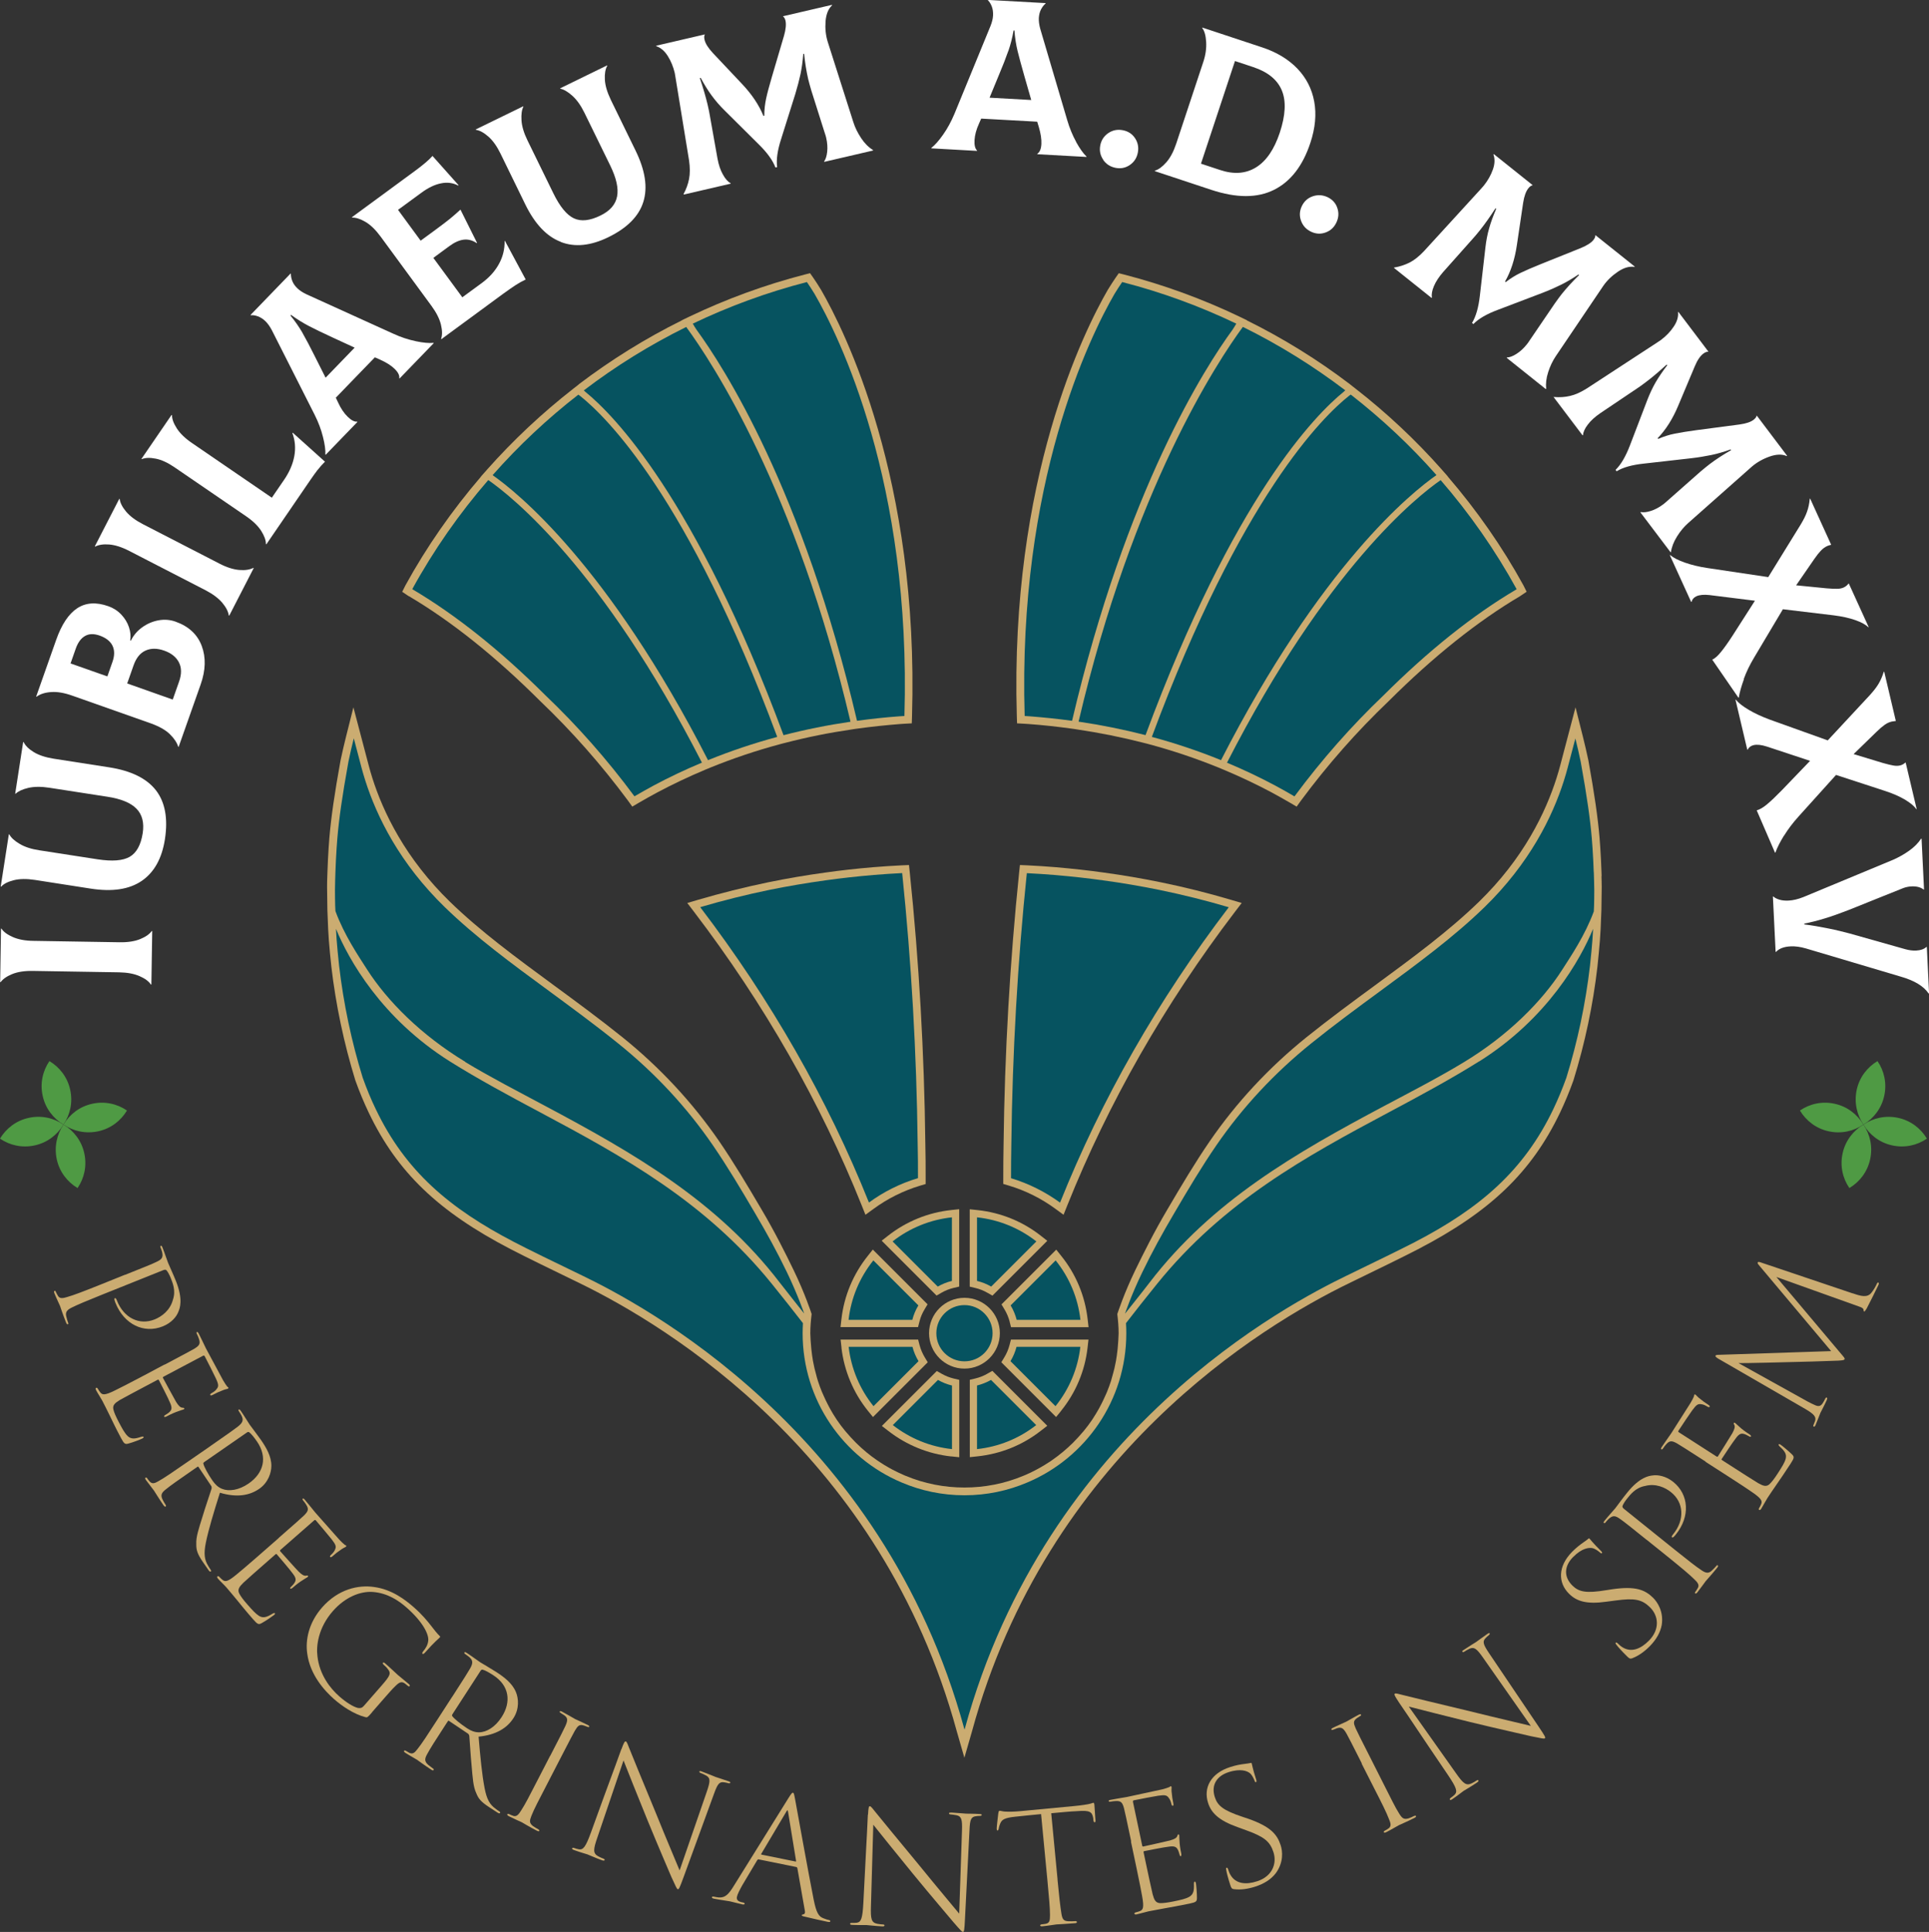 <?xml version="1.0" encoding="UTF-8"?>
<svg id="Layer_2" data-name="Layer 2" xmlns="http://www.w3.org/2000/svg" width="249.01" height="249.4" viewBox="0 0 249.01 249.4">
  <rect x="0" y="0" width="249.01" height="249.4" fill="#333333" stroke="none"/>
  <g id="Layer_1-2" data-name="Layer 1">
    <g>
      <path d="m16.15,164.57c2.58-1.03,3.46-1.38,4.03-1.66.71-.33.92-.57.74-1.31-.05-.18-.14-.42-.2-.56-.04-.11-.03-.19.04-.22.09-.04.15.07.22.24.29.72.64,1.8.72,1.97.13.33.65,1.44,1.01,2.34.96,2.41.5,3.53.32,3.96-.23.63-.89,1.45-2.03,1.9-2.43.97-4.98-.26-6.09-3.02-.03-.09-.11-.28-.14-.42-.01-.1-.02-.17.05-.2.11-.04.17.03.29.34.88,2.21,2.88,3.19,4.85,2.4.9-.36,2-1.16,2.36-2.54.41-1.18-.04-2.19-.29-2.83-.14-.35-.35-.75-.51-.94-.1-.14-.25-.13-.45-.05l-7.86,3.15c-1.99.8-3.19,1.3-3.95,1.68-.55.27-.87.55-.7,1.17.08.32.15.57.23.77.06.15.03.19-.02.21-.09.04-.17-.04-.24-.21-.37-.92-.74-2.04-.78-2.15-.04-.11-.51-1.09-.73-1.64-.07-.17-.06-.28.03-.31.07-.03.1,0,.15.12.07.17.2.38.29.54.22.37.63.31,1.17.14.82-.23,2.08-.71,4.2-1.56l3.28-1.32Z" style="fill: #cbac71;"/>
      <path d="m21.23,176.18c2.79-1.48,3.29-1.75,3.86-2.07.64-.4.79-.63.61-1.21-.06-.21-.18-.49-.27-.66-.08-.15-.08-.25-.02-.28.08-.04.15.03.24.19.23.44.56,1.15.94,1.93.11.21,1.99,3.69,2.22,4.13.21.34.38.62.52.79.1.08.13.09.16.15.02.04-.03.1-.11.14-.11.03-.39.07-.77.25-.33.12-.66.27-1.13.52-.19.1-.29.1-.33.04-.04-.08,0-.16.14-.24.33-.18.57-.38.67-.54.28-.33.28-.58-.11-1.41-.19-.41-1.05-2.13-1.43-2.84-.06-.1-.13-.09-.25-.03l-5.04,2.67c-.1.06-.13.1-.09.18.09.17,1.46,2.69,1.7,3.1.32.5.54.72.82.74.16,0,.2.03.23.09.02.04,0,.09-.09.13-.12.03-.5.16-.99.34-.53.2-1.03.47-1.26.59-.13.05-.23.07-.26,0-.04-.08.05-.16.17-.23.22-.14.38-.23.54-.39.23-.23.36-.48.07-1.13-.22-.57-1.32-2.69-1.46-2.96-.04-.08-.1-.08-.16-.05l-1.62.86c-.54.29-2.85,1.51-3.26,1.75-.64.39-.97.68-.83,1.24.09.38.32.9.69,1.61.46.87.75,1.41,1.14,1.8.43.41.91.4,1.76.1.19-.05.27-.04.31.02.04.08-.1.16-.18.21-.17.09-1.27.52-1.77.64-.44.13-.56.06-.97-.71-.71-1.33-1.11-2.19-1.47-2.93-.37-.74-.64-1.31-.95-1.89-.19-.35-.57-.92-.79-1.34-.09-.17-.09-.27,0-.32.06-.03.16,0,.22.12.08.15.19.3.29.44.27.36.56.45,1.91-.22.74-.37,1.69-.84,3.29-1.69l3.12-1.66Z" style="fill: #cbac71;"/>
      <path d="m27.17,186.67c2.56-1.77,3.03-2.13,3.54-2.51.63-.5.74-.83.49-1.37-.09-.17-.2-.38-.34-.57-.09-.14-.1-.22-.04-.26.06-.04.14,0,.26.17.43.62,1.03,1.61,1.15,1.78.16.23,1.08,1.43,1.44,1.95.7,1.01,1.36,2.13,1.36,3.36,0,.88-.39,2.16-1.57,2.98-1.26.87-2.9,1.15-5.07.5-.79,2.5-1.46,4.71-1.81,6.41-.3,1.47-.19,2.25.3,3.04.08.15.25.4.29.46.11.15.1.22.04.26-.08.05-.17,0-.3-.19l-.7-1.01c-.75-1.08-.88-1.6-.87-2.33-.05-.94.31-1.96.82-3.61.36-1.22.95-2.89,1.16-3.58,0-.15.02-.22-.07-.35l-1.63-2.43c-.04-.06-.09-.05-.15,0l-.81.56c-1.63,1.13-2.61,1.81-3.27,2.35-.5.4-.72.7-.38,1.35.11.21.21.4.32.55.12.17.12.26.06.3-.08.05-.17,0-.29-.17-.56-.81-1.15-1.78-1.22-1.88-.2-.29-.7-.89-1.04-1.37-.12-.17-.12-.26-.04-.31.06-.04.15,0,.23.13.07.1.16.23.29.37.33.35.63.25,1.12-.03.75-.41,1.95-1.24,3.83-2.54l2.91-2.01Zm-.8,2.07c-.1.07-.14.13-.12.2.08.4.6,1.36,1.19,2.21.34.48.7.84,1.22,1.05.88.36,2.17.19,3.45-.7,1.92-1.33,2.47-3.38,1.05-5.43-.39-.56-.74-.98-.97-1.16-.11-.07-.17-.08-.31.01l-5.5,3.81Z" style="fill: #cbac71;"/>
      <path d="m35.97,198.54c2.37-2.08,2.8-2.45,3.28-2.91.53-.53.62-.79.32-1.31-.1-.19-.29-.44-.41-.58-.11-.12-.14-.23-.08-.27.07-.06.15,0,.27.14.33.37.8.99,1.36,1.66.15.18,2.78,3.14,3.11,3.51.28.29.52.52.69.65.11.06.15.06.19.11.03.04,0,.1-.08.16-.1.06-.36.16-.7.42-.3.2-.58.41-.98.77-.16.14-.26.17-.31.11-.06-.07-.04-.15.08-.26.28-.25.47-.5.53-.68.19-.39.14-.62-.43-1.35-.28-.35-1.52-1.84-2.04-2.44-.08-.09-.15-.06-.25.03l-4.29,3.76c-.09.08-.11.13-.05.2.12.14,2.04,2.29,2.37,2.62.42.41.7.58.97.53.15-.04.2-.02.25.03.03.04,0,.08-.06.15-.1.06-.45.27-.89.56-.47.32-.9.69-1.09.86-.12.08-.21.12-.25.07-.06-.07.01-.17.12-.26.18-.19.32-.31.43-.51.17-.27.24-.55-.19-1.11-.35-.51-1.9-2.31-2.1-2.54-.06-.07-.11-.06-.17-.01l-1.38,1.21c-.46.4-2.43,2.13-2.77,2.46-.54.53-.79.88-.53,1.4.18.35.51.8,1.04,1.4.65.74,1.06,1.2,1.52,1.49.51.3.97.18,1.74-.3.17-.09.26-.1.3-.05.06.07-.06.18-.13.24-.14.12-1.12.79-1.57,1.03-.4.22-.53.18-1.1-.47-.99-1.13-1.58-1.87-2.1-2.51-.53-.63-.93-1.13-1.36-1.62-.26-.3-.77-.77-1.08-1.12-.12-.14-.15-.24-.08-.31.05-.05.15-.04.25.07.11.12.25.25.38.36.35.29.65.31,1.81-.65.64-.53,1.45-1.21,2.81-2.4l2.66-2.33Z" style="fill: #cbac71;"/>
      <path d="m48.02,221.06c-.57.66-.61.66-.83.62-1.56-.4-3.09-1.48-4.05-2.32-1.28-1.12-3.12-3.17-3.48-5.9-.25-1.69.16-3.94,1.91-5.94,2.11-2.41,4.73-2.94,6.71-2.65,2.33.31,4.05,1.67,5.12,2.6,1.13.99,1.76,1.79,2.26,2.42.33.45.8,1.02,1.09,1.3.11.09.08.13.01.2-.17.2-.63.51-1.88,1.93-.19.21-.27.23-.34.17-.07-.06-.03-.15.08-.31.32-.37.6-.82.66-1.36.11-.84-.72-2.47-2.79-4.29-.99-.87-2.43-1.88-4.38-2.02-1.59-.11-3.55.65-5.15,2.48-1.89,2.16-2.16,4.5-1.98,5.84.27,2.37,1.64,4.13,2.83,5.17.89.78,1.76,1.32,2.37,1.48.32.06.55.01.77-.24l2.28-2.61c1.16-1.33,1.3-1.62.79-2.22-.13-.18-.32-.35-.48-.49-.12-.11-.15-.22-.1-.28.05-.05.15-.03.31.12.66.57,1.49,1.37,1.62,1.48.09.08.97.79,1.4,1.16.14.12.16.21.12.26-.05.05-.13.08-.27-.05-.09-.08-.18-.15-.35-.28-.44-.32-.75-.15-1.25.35-.38.36-.81.86-1.34,1.46l-1.66,1.9Z" style="fill: #cbac71;"/>
      <path d="m58.36,219.07c1.69-2.61,1.99-3.12,2.32-3.67.4-.7.37-1.05-.07-1.45-.15-.12-.33-.27-.53-.4-.14-.09-.17-.17-.13-.23.04-.06.12-.06.3.06.63.41,1.56,1.1,1.74,1.21.24.15,1.54.91,2.08,1.26,1.03.67,2.06,1.45,2.53,2.59.34.81.46,2.15-.32,3.36-.83,1.29-2.25,2.17-4.5,2.39.22,2.61.44,4.92.77,6.62.28,1.47.68,2.16,1.43,2.69.12.11.38.28.44.31.16.1.17.17.13.23-.05.08-.16.07-.35-.06l-1.03-.67c-1.11-.72-1.42-1.14-1.69-1.82-.4-.85-.46-1.93-.61-3.65-.13-1.27-.22-3.04-.29-3.76-.05-.14-.06-.21-.2-.3l-2.43-1.63c-.06-.04-.1-.01-.14.05l-.54.83c-1.08,1.66-1.73,2.67-2.13,3.42-.31.56-.4.92.16,1.4.19.15.35.28.51.39.18.12.21.19.17.25-.05.08-.16.07-.33-.05-.83-.54-1.74-1.21-1.84-1.28-.3-.19-.99-.56-1.48-.88-.18-.12-.21-.19-.16-.27.04-.06.14-.05.26.03.1.06.24.15.41.24.43.2.68,0,1.03-.46.54-.66,1.34-1.89,2.58-3.81l1.92-2.97Zm.05,2.22c-.06.1-.08.17-.04.23.23.34,1.07,1.03,1.94,1.6.49.32.96.51,1.52.51.95,0,2.08-.65,2.92-1.96,1.27-1.96,1.01-4.07-1.09-5.42-.57-.37-1.05-.63-1.34-.7-.12-.02-.19-.01-.28.13l-3.64,5.62Z" style="fill: #cbac71;"/>
      <path d="m71.02,226.68c1.43-2.76,1.69-3.29,1.96-3.86.32-.73.35-1.04-.17-1.41-.2-.13-.28-.17-.4-.26-.15-.08-.19-.15-.16-.21.03-.06.12-.07.31.03.52.27,1.54.87,1.68.95.13.06,1.12.5,1.62.76.17.09.24.15.2.23-.03.06-.12.07-.26,0-.12-.03-.22-.09-.38-.14-.63-.22-.83.02-1.21.65-.32.57-.6,1.12-2.03,3.88l-1.62,3.14c-.98,1.9-1.64,3.13-1.96,3.97-.25.64-.3.93.21,1.33.21.16.5.31.63.38.18.12.21.16.17.24-.03.06-.14.06-.33-.04-.86-.44-1.83-1.02-1.91-1.07-.13-.06-1.14-.51-1.67-.78-.19-.1-.25-.18-.21-.27.02-.04.12-.07.28.01.1.05.31.16.52.22.42.11.67-.21.97-.69.51-.77,1.08-1.88,2.12-3.91l1.62-3.14Z" style="fill: #cbac71;"/>
      <path d="m80.23,225.79c.31-.86.42-1.02.56-.98s.28.48.42.83c.31.79,1.81,4.45,3.44,8.38,1.46,3.62,2.62,6.3,3.08,7.44l3.5-10.14c.46-1.34.5-1.78-.06-2.1-.3-.16-.55-.28-.71-.33-.18-.06-.2-.15-.17-.21.02-.07.12-.06.32.02.75.27,1.58.62,1.78.7.22.08.99.31,1.65.55.2.07.26.12.23.19-.02.07-.08.09-.25.06-.21-.05-.32-.09-.51-.11-.64-.11-.87.18-1.33,1.45l-3.92,10.74c-.56,1.53-.63,1.65-.78,1.6-.11-.04-.22-.28-.81-1.57-.27-.65-1.67-3.87-3.13-7.44-1.26-3.09-2.57-6.38-3.05-7.61l-3.37,9.93c-.56,1.6-.58,2.07.11,2.45.25.14.49.23.62.28.16.06.23.13.2.2-.03.09-.14.1-.36.02-.89-.32-1.66-.68-1.86-.75-.2-.07-.95-.27-1.73-.56-.18-.06-.28-.13-.24-.24.02-.04.11-.09.31-.01.13.05.29.1.57.16.55.07.86-.29,1.56-2.22,2.65-7.34,2.62-7.12,3.91-10.72Z" style="fill: #cbac71;"/>
      <path d="m97.96,240.03c-.09-.02-.15.02-.22.12l-1.93,3.24c-.3.54-.62,1.15-.68,1.47-.07.35.08.57.56.69.11.02.16.03.23.05.18.04.22.12.21.16-.02.09-.12.12-.28.09-.48-.1-1.39-.36-1.63-.4-.23-.05-1.12-.16-2.05-.34-.21-.04-.29-.11-.27-.2.01-.07.09-.1.28-.06.19.04.39.08.61.1.83.05,1.26-.39,1.97-1.55l7.07-11.36c.35-.55.44-.63.53-.61.11.02.14.13.26.75.14.75,1.74,9.66,2.42,13.07.35,1.73.66,2.18,1.29,2.4.31.13.49.17.63.2.16.03.24.1.23.17-.02.09-.1.12-.33.08-.42-.08-1.94-.42-3.01-.68-.3-.06-.36-.12-.35-.19,0-.05.06-.06.16-.09.2-.03.3-.18.24-.46l-.97-5.51c-.03-.08-.05-.13-.14-.15l-4.83-.98Zm4.73.29c.07.01.08-.06.07-.11l-1.03-6.31c-.05-.25-.06-.28-.2-.07l-3.25,5.47c-.06.06-.02.12.02.12l4.39.89Z" style="fill: #cbac71;"/>
      <path d="m112.05,234.27c.05-.92.1-1.1.24-1.1s.41.37.65.67c.53.66,3.04,3.72,5.75,6.99,2.46,3.03,4.35,5.25,5.13,6.21l.36-10.71c.05-1.41-.05-1.84-.68-1.99-.33-.06-.61-.1-.77-.11-.19,0-.23-.08-.23-.15s.1-.09.31-.09c.8.04,1.69.13,1.9.14.23.01,1.04,0,1.74.05.21.01.28.04.28.11,0,.07-.05.12-.22.13-.21.01-.33,0-.52.04-.64.08-.78.43-.84,1.77l-.58,11.41c-.08,1.62-.11,1.76-.28,1.75-.12,0-.3-.2-1.23-1.27-.44-.54-2.74-3.21-5.18-6.19-2.11-2.58-4.33-5.34-5.15-6.37l-.3,10.48c-.06,1.7.05,2.15.82,2.31.28.06.54.07.68.08.17,0,.26.06.25.13,0,.09-.1.14-.34.12-.94-.05-1.78-.16-2-.17s-.99.02-1.81-.02c-.19,0-.31-.04-.3-.16,0-.05.08-.11.29-.1.14,0,.31.02.59-.02.55-.09.73-.53.84-2.57.38-7.79.41-7.57.58-11.39Z" style="fill: #cbac71;"/>
      <path d="m136.51,242.64c.2,2.13.37,3.59.51,4.42.11.63.23.93.87.96.29.02.69,0,.87-.01.16-.02.24.02.25.1,0,.09-.03.15-.22.16-.98.09-2.33.15-2.42.16-.14.01-1.21.19-1.8.24-.19.02-.29-.02-.3-.11,0-.05.06-.12.2-.14.19-.02.4-.04.58-.08.46-.14.48-.42.49-1.11,0-.85-.11-2.19-.33-4.46l-.82-8.58c-.91.09-2.23.21-3.37.34-1.36.15-1.69.37-1.9.87-.14.32-.18.56-.21.73-.06.15-.08.17-.15.18-.07,0-.1-.11-.1-.25.01-.36.15-1.46.2-1.91.04-.31.1-.39.15-.39.14-.01.39.08.65.1.6.04,1.23.02,1.94-.04l7.18-.68c.73-.07,1.73-.21,2.03-.31.21-.07.27-.1.34-.1s.1.09.12.23c.04.47.12,1.74.14,2.02.02.16-.02.26-.09.27-.09,0-.15-.08-.17-.24,0-.07-.01-.12-.03-.31-.15-.79-.41-1.03-2.09-.89-.85.03-2.26.17-3.33.27l.82,8.58Z" style="fill: #cbac71;"/>
      <path d="m146.02,237.71c-.65-3.09-.77-3.64-.93-4.29-.2-.73-.39-.93-.99-.92-.22,0-.52.04-.71.08-.16.03-.26,0-.28-.06-.02-.09.07-.13.25-.17.48-.1,1.25-.22,2.11-.37.23-.05,4.1-.89,4.58-.99.39-.11.71-.2.9-.29.1-.07.12-.1.19-.11.05,0,.09.05.1.15,0,.12-.04.39.03.81.03.36.08.71.19,1.24.04.21.02.31-.05.32-.09.02-.15-.04-.19-.2-.08-.37-.21-.65-.34-.8-.24-.36-.48-.43-1.39-.29-.44.07-2.34.42-3.13.59-.11.02-.12.1-.1.24l1.18,5.58c.02.12.06.16.15.14.18-.04,2.99-.66,3.45-.78.57-.17.85-.32.94-.58.04-.15.08-.19.15-.2.05,0,.08.03.1.12,0,.12.01.53.05,1.05.05.57.17,1.12.22,1.38,0,.14,0,.24-.07.26-.09.02-.14-.09-.17-.23-.08-.25-.12-.43-.23-.63-.15-.28-.37-.48-1.07-.38-.62.06-2.95.53-3.25.59-.09.02-.1.07-.09.14l.38,1.8c.13.6.67,3.16.79,3.62.2.73.38,1.12.96,1.15.39.01.95-.06,1.74-.22.97-.2,1.57-.33,2.04-.6.51-.3.63-.76.59-1.67,0-.19.04-.27.11-.29.09-.02.13.14.15.23.04.18.14,1.37.13,1.88,0,.46-.1.55-.95.73-1.48.31-2.41.46-3.22.61-.81.15-1.44.26-2.08.39-.39.08-1.05.29-1.51.39-.19.04-.29.01-.31-.08-.01-.07.04-.15.18-.18.16-.03.34-.1.5-.15.42-.16.59-.41.32-1.9-.15-.81-.34-1.85-.72-3.63l-.73-3.46Z" style="fill: #cbac71;"/>
      <path d="m159.31,243.89c-.31-.05-.37-.15-.5-.56-.27-.83-.46-1.56-.51-1.89-.04-.21-.05-.31.04-.33.07-.02.13.03.19.19.07.22.17.52.31.74.68,1.17,2,1.29,3.44.82,1.95-.63,2.58-2.27,2.11-3.75-.45-1.39-1.19-1.99-3.51-2.83l-1.15-.42c-2.41-.86-3.37-1.83-3.78-3.11-.64-1.97.37-3.84,2.84-4.63.76-.25,1.37-.35,1.87-.41.33-.03.54-.08.73-.11.13-.04.16-.03.19.04.04.11.14.75.55,2,.09.27.1.39,0,.42-.09.03-.14-.05-.18-.19-.12-.28-.31-.72-.61-.97-.33-.26-1.17-.64-2.76-.12-1.5.49-2.27,1.65-1.76,3.22.36,1.12,1.1,1.72,3.6,2.55l.75.25c2.85,1.01,3.69,2,4.15,3.41.25.76.4,2.22-.64,3.62-.61.79-1.5,1.35-2.64,1.72-.92.3-1.89.44-2.72.33Z" style="fill: #cbac71;"/>
      <path d="m175.8,227.66c-1.4-2.77-1.67-3.3-1.98-3.86-.4-.69-.64-.89-1.25-.69-.22.09-.3.13-.44.17-.15.07-.23.06-.26,0-.03-.06,0-.14.2-.23.52-.27,1.61-.73,1.75-.81.13-.06,1.06-.62,1.56-.87.17-.08.26-.11.31-.02.03.06,0,.14-.16.21-.1.07-.2.13-.34.22-.55.38-.47.69-.18,1.36.28.6.55,1.15,1.96,3.92l1.59,3.15c.97,1.91,1.57,3.16,2.06,3.92.37.58.58.79,1.2.61.25-.08.55-.22.67-.29.2-.07.25-.08.3,0,.03.06-.03.15-.22.24-.86.44-1.9.88-1.99.93-.13.06-1.08.63-1.61.89-.19.1-.3.1-.34.01-.02-.04,0-.14.18-.22.1-.05.31-.16.48-.3.34-.28.22-.67,0-1.19-.33-.86-.89-1.98-1.93-4.01l-1.6-3.15Z" style="fill: #cbac71;"/>
      <path d="m180.52,219.66c-.51-.76-.58-.94-.46-1.02.12-.08.55.06.92.15.82.21,4.66,1.14,8.8,2.13,3.79.94,6.63,1.58,7.83,1.88l-6.15-8.78c-.81-1.16-1.14-1.44-1.74-1.19-.3.15-.55.28-.68.38-.16.11-.23.07-.27.01-.04-.06.02-.13.2-.24.66-.45,1.43-.91,1.61-1.03.2-.13.83-.62,1.42-1.02.18-.12.25-.14.29-.08.04.06.03.12-.1.24-.16.14-.26.2-.39.35-.46.45-.36.81.39,1.93l6.39,9.47c.91,1.35.97,1.48.83,1.57-.1.07-.36.01-1.75-.27-.68-.17-4.11-.92-7.86-1.83-3.24-.8-6.67-1.67-7.94-2l6.06,8.56c.97,1.39,1.34,1.68,2.05,1.35.26-.12.48-.26.59-.34.14-.09.24-.11.28-.05.05.08,0,.17-.2.3-.78.53-1.52.94-1.7,1.06-.18.12-.78.61-1.46,1.07-.16.11-.27.15-.33.05-.03-.04,0-.14.17-.26.12-.08.25-.17.46-.37.38-.4.27-.86-.88-2.56-4.38-6.45-4.22-6.3-6.38-9.45Z" style="fill: #cbac71;"/>
      <path d="m210.72,214.07c-.3.1-.4.04-.7-.26-.62-.61-1.13-1.17-1.33-1.44-.13-.16-.19-.25-.12-.31.05-.05.13-.03.25.08.17.16.39.38.62.51,1.14.72,2.37.21,3.42-.86,1.44-1.46,1.24-3.21.13-4.3-1.04-1.02-1.98-1.21-4.42-.88l-1.22.16c-2.53.36-3.83-.06-4.79-1.01-1.48-1.45-1.45-3.57.37-5.42.56-.57,1.06-.94,1.47-1.23.28-.19.45-.32.6-.44.1-.1.13-.1.18-.05.08.08.47.6,1.41,1.52.2.2.27.3.2.36-.07.07-.15.02-.25-.08-.24-.2-.61-.49-.99-.57-.42-.08-1.33-.02-2.5,1.17-1.11,1.13-1.24,2.51-.07,3.67.84.82,1.77,1.02,4.37.59l.78-.12c2.99-.43,4.2.06,5.26,1.1.57.56,1.38,1.79,1.12,3.5-.18.98-.7,1.89-1.54,2.75-.68.69-1.47,1.26-2.25,1.55Z" style="fill: #cbac71;"/>
      <path d="m212.57,198.79c-2.16-1.74-2.9-2.33-3.42-2.69-.63-.45-.94-.52-1.51,0-.14.13-.3.33-.39.44-.07.09-.15.12-.21.07-.07-.06-.02-.17.1-.31.49-.61,1.25-1.44,1.37-1.59.22-.28.93-1.27,1.54-2.02,1.62-2.02,2.83-2.17,3.29-2.22.66-.1,1.7.07,2.65.83,2.04,1.64,2.21,4.47.35,6.78-.06.07-.19.24-.3.33-.08.06-.14.1-.2.05-.09-.07-.05-.16.16-.42,1.49-1.85,1.37-4.07-.28-5.4-.75-.61-1.99-1.18-3.37-.81-1.23.22-1.89,1.11-2.32,1.64-.24.29-.48.67-.57.9-.07.16.01.28.18.42l6.59,5.3c1.67,1.34,2.69,2.14,3.4,2.61.51.35.91.49,1.36.04.24-.23.42-.41.56-.58.1-.13.15-.12.19-.09.07.06.05.16-.07.31-.62.77-1.41,1.65-1.49,1.74-.07.09-.7.98-1.07,1.44-.12.15-.21.19-.29.13-.05-.04-.04-.1.03-.19.12-.15.23-.36.33-.52.21-.37-.04-.7-.45-1.09-.6-.6-1.63-1.46-3.41-2.9l-2.75-2.21Z" style="fill: #cbac71;"/>
      <path d="m220.19,188.69c-2.66-1.71-3.13-2.01-3.7-2.35-.66-.37-.93-.38-1.35.05-.15.15-.34.4-.44.56-.09.14-.18.19-.24.15-.08-.05-.05-.14.05-.3.27-.42.73-1.04,1.22-1.76.13-.2,2.25-3.54,2.51-3.95.2-.35.36-.64.43-.84.02-.12.02-.16.05-.22.03-.04.1-.02.18.03.09.08.25.3.6.55.27.23.56.44,1.01.73.18.11.23.21.19.26-.05.08-.13.08-.27,0-.32-.2-.61-.31-.8-.32-.43-.08-.64.04-1.18.78-.26.36-1.35,1.96-1.78,2.64-.06.1-.02.16.1.23l4.79,3.08c.1.06.15.07.2,0,.1-.16,1.64-2.59,1.87-3,.28-.52.37-.83.24-1.08-.08-.14-.08-.19-.04-.25.03-.04.08-.03.16.02.09.08.39.36.78.7.44.36.91.67,1.13.81.11.1.17.17.13.23-.05.08-.16.04-.28-.04-.23-.12-.39-.22-.61-.28-.31-.09-.6-.08-1.02.49-.39.48-1.7,2.47-1.86,2.72-.05.08-.02.12.03.16l1.54.99c.51.33,2.71,1.74,3.12,1.98.66.37,1.07.52,1.49.12.28-.27.63-.72,1.06-1.39.53-.83.87-1.35,1.01-1.87.15-.58-.1-.98-.77-1.58-.13-.14-.17-.22-.13-.28.05-.08.19,0,.27.06.16.1,1.07.86,1.43,1.22.33.32.32.46-.15,1.19-.82,1.27-1.36,2.03-1.83,2.72s-.83,1.2-1.19,1.76c-.22.34-.53.95-.78,1.35-.1.16-.19.21-.27.16-.06-.04-.08-.14,0-.25.09-.14.17-.31.24-.46.18-.41.12-.71-1.12-1.56-.68-.47-1.56-1.06-3.09-2.04l-2.97-1.91Z" style="fill: #cbac71;"/>
      <path d="m239.17,166.96c1.03.36,1.87.61,2.41-.08.28-.34.57-.86.68-1.12.06-.13.13-.23.21-.19.09.04.09.14,0,.34-.2.45-1.19,2.41-1.51,3.02-.19.3-.26.4-.32.37-.06-.03-.09-.09-.08-.22,0-.13-.18-.29-.54-.4l-10.71-3.83,8.19,9.73c.56.66.67.76.61.89-.05.11-.21.14-.81.18-1.89.08-5.32.17-5.55.17-.58.02-6.64.17-7.33.15l9,5c.27.15.61.3.89.43.39.17.67.17.94-.2.15-.22.29-.47.36-.64.1-.16.15-.16.19-.15.11.05.09.14,0,.36-.29.65-.72,1.43-.81,1.63-.1.22-.41,1.08-.62,1.56-.08.17-.14.25-.25.2-.04-.02-.08-.11,0-.26.07-.15.1-.24.19-.48.15-.5-.11-.85-1.25-1.52l-11.28-6.52c-.26-.17-.37-.27-.33-.36.04-.09.13-.12.42-.12l14.51-.48-9.31-11.08c-.15-.17-.21-.28-.17-.36.06-.13.24-.07.57.05l11.72,3.95Z" style="fill: #cbac71;"/>
    </g>
    <g>
      <path d="m19.48,127.1c-.27-.42-.76-.78-1.47-1.09-.71-.31-1.59-.47-2.66-.49l-11.09-.18c-1.09-.02-1.98.12-2.69.41s-1.2.64-1.49,1.04H.02s.11-6.91.11-6.91h.06c.27.42.76.78,1.47,1.09.71.31,1.59.48,2.66.49l11.09.18c1.09.02,1.98-.12,2.69-.41.71-.29,1.2-.64,1.49-1.04h.06s-.11,6.91-.11,6.91h-.06Z" style="fill: #fff;"/>
      <path d="m18.29,113.72c-1.61,1.1-3.81,1.43-6.61.99l-7.19-1.12c-1.05-.16-1.96-.15-2.71.04-.75.19-1.29.46-1.63.83h-.06s1.05-6.75,1.05-6.75h.06c.22.42.66.83,1.32,1.22.66.4,1.51.68,2.57.84l7.49,1.16c1.89.29,3.27.19,4.16-.32.88-.51,1.44-1.52,1.68-3.04.21-1.35-.06-2.41-.8-3.17-.74-.76-2-1.28-3.78-1.55l-7.49-1.16c-1.04-.16-1.93-.15-2.69.02-.76.18-1.3.43-1.64.75h-.06s1.03-6.67,1.03-6.67h.06c.21.46.64.89,1.29,1.29.65.4,1.51.69,2.58.86l7.19,1.12c2.81.44,4.81,1.42,6.01,2.95,1.19,1.53,1.58,3.64,1.17,6.32-.39,2.5-1.39,4.29-3,5.39Z" style="fill: #fff;"/>
      <path d="m18.36,80.98c.64-.46,1.34-.76,2.1-.9.76-.14,1.5-.08,2.2.17,1.69.6,2.82,1.64,3.38,3.13.56,1.49.51,3.15-.14,4.99l-2.84,8.05-.05-.02c-.17-.54-.53-1.08-1.08-1.62s-1.37-1-2.44-1.39l-10.17-3.59c-1.02-.36-1.93-.52-2.71-.46-.78.05-1.41.25-1.89.6l-.05-.02,2.58-7.31c.7-1.99,1.61-3.36,2.72-4.09,1.11-.73,2.45-.82,4.02-.26.65.23,1.21.59,1.67,1.08.46.49.79,1.03.99,1.63.2.6.25,1.16.16,1.71l.08.03c.34-.69.83-1.27,1.47-1.73Zm-9.27,4.66l4.77,1.68.67-1.91c.27-.78.27-1.46,0-2.04-.28-.58-.83-1.02-1.66-1.32-.74-.26-1.37-.25-1.89.05-.52.29-.92.84-1.2,1.63l-.67,1.91Zm14-.15c-.36-.68-1-1.19-1.9-1.5-.9-.32-1.7-.32-2.39-.01-.7.31-1.22.95-1.56,1.92l-.82,2.33,5.88,2.08.82-2.33c.34-.97.33-1.8-.03-2.48Z" style="fill: #fff;"/>
      <path d="m29.53,79.45c-.06-.49-.34-1.04-.83-1.63-.5-.59-1.22-1.13-2.16-1.62l-9.86-5.08c-.97-.5-1.83-.77-2.59-.83s-1.36.04-1.8.27l-.05-.03,3.16-6.14.05.03c.06.5.34,1.04.83,1.63.5.59,1.22,1.13,2.17,1.62l9.86,5.08c.96.5,1.83.77,2.59.83s1.36-.04,1.8-.27l.05.03-3.16,6.14-.05-.03Z" style="fill: #fff;"/>
      <path d="m41,60.66c-.27.35-.6.81-.99,1.38l-5.63,8.23-.05-.03c0-.5-.21-1.07-.62-1.72-.42-.65-1.07-1.28-1.95-1.88l-9.25-6.33c-.85-.58-1.65-.95-2.4-1.1s-1.35-.13-1.8.06l-.05-.03,3.89-5.68.05.03c0,.5.21,1.07.63,1.72.42.65,1.07,1.28,1.95,1.88l10.31,7.06,1.57-2.29c.7-1.02,1.14-2.04,1.33-3.07.19-1.03.11-2.02-.25-2.99l.06-.03,4.15,3.73c-.36.36-.68.72-.95,1.07Z" style="fill: #fff;"/>
      <path d="m53.67,44.05c.96.2,1.72.27,2.28.21l.04.04-4.41,4.56-.04-.04c.05-.37-.16-.78-.62-1.22-.43-.42-1.05-.81-1.87-1.18l-.66-.29-5.04,5.21.31.65c.34.75.75,1.35,1.22,1.81.47.46.88.67,1.22.63l.04.04-4.1,4.24-.04-.04c.03-.57-.07-1.33-.31-2.27-.23-.94-.59-1.89-1.07-2.85l-5.53-10.93c-.25-.47-.52-.85-.81-1.14-.31-.3-.64-.51-.98-.64-.35-.13-.65-.17-.92-.14l-.04-.04,5.17-5.35.04.04c0,.28.05.59.18.92.13.34.35.65.66.95.3.29.69.54,1.17.77l11.19,5.08c.97.45,1.94.77,2.9.97Zm-14.61-1.05c.44.77.96,1.75,1.55,2.94l1.42,2.82,3.75-3.88-2.86-1.32c-1.29-.6-2.32-1.09-3.06-1.48s-1.51-.86-2.29-1.43l-.08.08c.61.74,1.13,1.5,1.58,2.27Z" style="fill: #fff;"/>
      <path d="m65.19,31.11l2.67,4.97c-.48.23-.92.48-1.32.74s-.93.63-1.58,1.1l-7.99,5.87-.03-.05c.17-.47.16-1.08-.02-1.83-.18-.75-.59-1.56-1.22-2.42l-6.56-8.94c-.64-.87-1.29-1.51-1.95-1.9-.66-.39-1.24-.57-1.73-.56l-.03-.05,8.13-5.97c1.07-.79,1.83-1.43,2.27-1.94l3.36,3.77-.03.06c-.68-.36-1.43-.46-2.24-.29-.81.16-1.66.57-2.55,1.23l-2.99,2.19,2.92,3.98,1.72-1.26c.95-.7,1.64-1.22,2.08-1.58.44-.36.88-.75,1.34-1.17l2.14,4.29-.05.03c-.55-.37-1.11-.51-1.68-.44-.57.07-1.19.35-1.83.82l-2.08,1.53,3.74,5.09,2.47-1.81c1-.73,1.75-1.56,2.26-2.5.51-.93.75-1.92.73-2.97h.06Z" style="fill: #fff;"/>
      <path d="m72.39,31.22c-1.82-.69-3.35-2.31-4.59-4.85l-3.19-6.54c-.47-.96-.99-1.69-1.57-2.2-.58-.51-1.12-.8-1.61-.87l-.02-.05,6.13-2.99.02.05c-.21.42-.29,1.01-.24,1.78s.31,1.63.78,2.59l3.33,6.81c.84,1.72,1.72,2.79,2.64,3.23.92.44,2.07.32,3.45-.36,1.23-.6,1.94-1.42,2.14-2.47s-.1-2.37-.89-3.99l-3.33-6.81c-.46-.94-.98-1.67-1.56-2.19-.58-.52-1.1-.82-1.55-.91l-.02-.05,6.06-2.96.02.05c-.25.43-.35,1.03-.31,1.79.04.76.3,1.63.77,2.61l3.19,6.54c1.25,2.56,1.59,4.76,1.01,6.62-.57,1.85-2.08,3.38-4.52,4.57-2.27,1.11-4.32,1.32-6.13.62Z" style="fill: #fff;"/>
      <path d="m88.23,25.07c.35-.64.59-1.3.72-1.97.13-.67.13-1.47,0-2.38l-1.76-10.78-.09-.53c-.19-.8-.49-1.53-.9-2.18s-.91-1.08-1.49-1.27v-.06s6.28-1.46,6.28-1.46c-.1.18-.11.41-.04.7.11.49.47,1.05,1.06,1.69l3.79,4.02c1.28,1.36,2.19,2.73,2.75,4.12l.11-.03c0-.79.09-1.54.24-2.23.15-.7.4-1.62.73-2.75l1.58-5.36c.23-.82.29-1.46.19-1.92-.06-.27-.18-.47-.34-.58l6.32-1.47.04.05c-.49.44-.77,1.13-.85,2.06-.07.93.02,1.81.27,2.63l3.32,10.41c.22.7.56,1.38,1.01,2.06s.96,1.18,1.53,1.53v.06s-6.28,1.46-6.28,1.46l-.04-.05c.21-.28.34-.69.4-1.25.06-.55.02-1.16-.13-1.81-.06-.24-.11-.42-.16-.54l-1.76-5.56c-.18-.61-.31-1.1-.4-1.46-.23-1-.41-2.1-.53-3.28l-.11.03c-.07.94-.19,1.8-.35,2.58-.17.78-.39,1.63-.67,2.56l-1.84,5.85c-.47,1.45-.64,2.66-.51,3.61l-.22.05c-.35-.92-1.06-1.91-2.13-2.96l-4.47-4.44c-.63-.62-1.17-1.26-1.64-1.9-.47-.64-.94-1.4-1.41-2.27l-.11.03c.42,1.25.75,2.37.99,3.37.14.6.23,1.03.27,1.29l1.02,5.73c.15.81.38,1.5.7,2.06.31.56.64.94,1,1.12v.06s-6.03,1.4-6.03,1.4l-.04-.05Z" style="fill: #fff;"/>
      <path d="m138.92,18.34c.48.86.92,1.48,1.33,1.86v.06s-6.34-.35-6.34-.35v-.06c.31-.21.49-.63.52-1.27.03-.6-.08-1.33-.33-2.18l-.21-.69-7.23-.4-.29.66c-.34.75-.53,1.45-.57,2.11-.04.65.07,1.1.32,1.34v.06s-5.89-.33-5.89-.33v-.06c.45-.35.96-.92,1.52-1.72.56-.79,1.04-1.69,1.46-2.68l4.65-11.33c.2-.5.31-.95.33-1.36.02-.43-.03-.82-.16-1.16-.13-.34-.3-.61-.49-.79v-.06s7.43.41,7.43.41v.06c-.22.18-.41.42-.58.74s-.26.69-.29,1.12c-.02.41.04.87.18,1.39l3.48,11.78c.3,1.03.69,1.97,1.16,2.83Zm-8.77-11.74c-.29.84-.69,1.87-1.21,3.1l-1.2,2.91,5.38.3-.87-3.03c-.39-1.37-.69-2.47-.89-3.28-.2-.82-.34-1.71-.41-2.67h-.11c-.16.94-.39,1.83-.68,2.67Z" style="fill: #fff;"/>
      <path d="m142.42,20.63c-.39-.56-.52-1.18-.39-1.86s.48-1.21,1.04-1.59,1.19-.5,1.87-.37,1.21.47,1.58,1.03c.37.56.49,1.18.36,1.86-.13.68-.47,1.21-1.02,1.59-.55.38-1.16.51-1.84.38-.68-.13-1.22-.47-1.61-1.03Z" style="fill: #fff;"/>
      <path d="m149.08,22.03c.48-.14.97-.5,1.48-1.08.51-.58.93-1.38,1.27-2.39l3.49-10.53c.31-.92.43-1.8.38-2.62-.05-.83-.22-1.42-.51-1.8l.02-.05,7.73,2.56c1.87.62,3.37,1.53,4.53,2.73,1.15,1.2,1.88,2.62,2.18,4.26.3,1.64.14,3.42-.5,5.34-.98,2.97-2.55,4.99-4.7,6.06s-4.84,1.07-8.08,0l-7.3-2.42.02-.05Zm8.43-.08c1.78.59,3.32.47,4.64-.35,1.32-.82,2.33-2.31,3.05-4.46.75-2.26.84-4.08.27-5.46s-1.8-2.39-3.7-3.02l-2.35-.78-4.39,13.25,2.48.82Z" style="fill: #fff;"/>
      <path d="m167.95,28.51c-.23-.64-.2-1.27.1-1.9s.77-1.05,1.41-1.27c.64-.22,1.28-.18,1.91.11.62.3,1.05.76,1.26,1.39.22.63.18,1.26-.12,1.89-.3.63-.76,1.05-1.39,1.28-.63.23-1.25.2-1.88-.1-.63-.3-1.06-.77-1.29-1.41Z" style="fill: #fff;"/>
      <path d="m179.97,34.54c.72-.12,1.38-.34,2-.65.61-.31,1.23-.81,1.86-1.48l7.37-8.06.35-.4c.51-.64.9-1.33,1.16-2.06.26-.73.28-1.38.07-1.96l.06-.03,5.02,4.01c-.2.04-.39.17-.57.4-.31.39-.54,1.02-.67,1.87l-.81,5.46c-.27,1.84-.78,3.41-1.53,4.71l.09.07c.62-.48,1.26-.88,1.91-1.19s1.51-.69,2.61-1.13l5.18-2.08c.79-.33,1.33-.67,1.62-1.04.18-.22.26-.43.25-.63l5.07,4.05v.06c-.66-.11-1.38.09-2.15.61-.77.52-1.41,1.13-1.9,1.84l-6.12,9.06c-.41.61-.74,1.29-.99,2.07-.25.77-.33,1.49-.26,2.15l-.06.03-5.02-4.01v-.06c.36-.01.77-.16,1.24-.46s.92-.7,1.34-1.23c.15-.19.26-.34.33-.46l3.28-4.82c.37-.52.67-.93.9-1.22.64-.8,1.39-1.62,2.24-2.45l-.09-.07c-.78.53-1.53.97-2.24,1.32-.71.35-1.52.71-2.43,1.06l-5.73,2.18c-1.43.53-2.48,1.14-3.15,1.83l-.18-.14c.51-.84.84-2.01,1.01-3.51l.72-6.25c.1-.88.26-1.7.48-2.46.21-.76.52-1.6.91-2.51l-.09-.07c-.72,1.11-1.39,2.06-2.04,2.87-.39.48-.67.82-.85,1.01l-3.87,4.35c-.54.62-.94,1.23-1.19,1.82-.25.59-.33,1.09-.26,1.48l-.06.03-4.83-3.86v-.06Z" style="fill: #fff;"/>
      <path d="m200.59,51.25c.73.06,1.43.02,2.09-.14.67-.15,1.39-.48,2.17-.97l9.14-5.97.44-.3c.66-.5,1.2-1.06,1.63-1.71.43-.64.62-1.27.55-1.88h.06s3.87,5.12,3.87,5.12c-.2-.01-.42.07-.66.25-.4.3-.78.85-1.11,1.65l-2.14,5.09c-.72,1.72-1.61,3.11-2.65,4.18l.07.09c.72-.31,1.44-.54,2.14-.68.7-.14,1.64-.29,2.81-.45l5.54-.73c.85-.12,1.46-.32,1.83-.61.22-.17.36-.35.4-.55l3.91,5.18-.03.06c-.6-.27-1.34-.25-2.22.06-.88.31-1.65.75-2.3,1.31l-8.18,7.25c-.55.48-1.04,1.07-1.47,1.76s-.69,1.36-.78,2.02h-.06s-3.87-5.12-3.87-5.12l.03-.06c.34.07.77.03,1.3-.14.53-.17,1.07-.45,1.61-.86.19-.15.34-.27.43-.36l4.37-3.86c.49-.41.88-.73,1.18-.96.82-.62,1.75-1.23,2.78-1.81l-.07-.09c-.89.32-1.72.56-2.5.72-.78.16-1.65.31-2.62.42l-6.09.69c-1.52.16-2.69.49-3.51.99l-.13-.18c.7-.69,1.31-1.74,1.85-3.15l2.25-5.88c.32-.82.67-1.58,1.07-2.27.4-.69.9-1.42,1.5-2.21l-.07-.09c-.97.89-1.86,1.65-2.69,2.27-.49.37-.85.63-1.07.77l-4.83,3.25c-.68.47-1.22.96-1.6,1.47-.39.51-.59.97-.62,1.37h-.06s-3.72-4.92-3.72-4.92l.03-.06Z" style="fill: #fff;"/>
      <path d="m225.12,87.68c-.33.91-.56,1.7-.66,2.37l-.05.02-3.38-4.91c.34-.15.72-.49,1.13-1,.42-.51.93-1.23,1.53-2.16l2.85-4.45-5.86-.73c-.72-.08-1.28-.03-1.69.15-.34.16-.55.4-.63.72l-.05.02-2.75-6.03.05-.02c.41.35,1.04.67,1.89.97.86.3,1.8.53,2.85.69l7.91,1.18,4.19-6.79c.36-.6.64-1.14.81-1.64.18-.49.3-1.05.36-1.68l.05-.02,2.71,5.95-.05.02c-.22.06-.37.11-.46.15-.29.13-.56.33-.81.59s-.53.61-.84,1.06l-2.36,3.42,3.94.39c.58.05,1.03.07,1.35.06.33,0,.61-.06.85-.17.24-.11.44-.27.61-.49l.05-.02,2.56,5.62-.05.02c-.34-.34-.89-.64-1.65-.91-.76-.27-1.69-.48-2.78-.62l-6.59-.79-3.71,6.23c-.56.93-1.01,1.86-1.34,2.77Z" style="fill: #fff;"/>
      <path d="m230.29,107.87c-.51.83-.88,1.56-1.11,2.2h-.05s-2.36-5.46-2.36-5.46c.36-.09.8-.34,1.31-.76.51-.42,1.15-1.03,1.92-1.82l3.66-3.81-5.6-1.85c-.69-.22-1.25-.28-1.69-.18-.36.09-.62.28-.76.58h-.06s-1.52-6.44-1.52-6.44h.05c.33.41.89.85,1.67,1.31.78.46,1.67.87,2.66,1.24l7.53,2.7,5.43-5.84c.47-.52.85-1,1.12-1.45.27-.45.5-.97.68-1.57h.06s1.5,6.36,1.5,6.36h-.05c-.23.03-.39.05-.48.07-.31.07-.62.21-.91.42-.3.21-.64.5-1.03.88l-2.98,2.9,3.79,1.15c.56.16,1,.26,1.32.32.32.06.61.06.87,0,.25-.06.49-.18.69-.37h.05s1.42,6,1.42,6h-.05c-.27-.39-.75-.79-1.44-1.21-.69-.41-1.56-.8-2.61-1.14l-6.31-2.06-4.85,5.38c-.73.81-1.35,1.63-1.86,2.46Z" style="fill: #fff;"/>
      <path d="m228.92,115.74c.2.18.47.31.81.41.34.1.73.13,1.16.11.58-.03,1.22-.18,1.92-.46l11.55-4.8c.73-.32,1.43-.71,2.09-1.18.66-.47,1.17-.99,1.54-1.55h.06s.32,6.56.32,6.56h-.06c-.39-.3-.91-.43-1.57-.4-.39.02-.77.1-1.14.25l-7,2.81c-2.17.85-4.06,1.43-5.68,1.74v.11c.99.12,2.02.3,3.11.52s2,.45,2.75.65l7.15,2.02c.51.14.99.21,1.44.18.56-.03.99-.18,1.3-.46h.06s.29,6,.29,6h-.06c-.63-.94-1.83-1.67-3.62-2.18l-12.21-3.63c-.72-.21-1.38-.3-1.98-.27-.86.04-1.49.28-1.88.71h-.06s-.35-7.15-.35-7.15h.06Z" style="fill: #fff;"/>
    </g>
    <g>
      <g>
        <path d="m236.84,142.49c-1.62-.36-3.22,0-4.49.87.79,1.32,2.09,2.33,3.7,2.68,1.62.36,3.22,0,4.49-.87-.79-1.32-2.09-2.33-3.7-2.68Z" style="fill: #4f9a44;"/>
        <path d="m243.23,141.47c.36-1.62,0-3.22-.87-4.49-1.32.79-2.33,2.09-2.68,3.7s0,3.22.87,4.49c1.32-.79,2.33-2.09,2.68-3.7Z" style="fill: #4f9a44;"/>
        <path d="m244.25,147.86c1.62.36,3.22,0,4.49-.87-.79-1.32-2.09-2.33-3.7-2.68s-3.22,0-4.49.87c.79,1.32,2.09,2.33,3.7,2.68Z" style="fill: #4f9a44;"/>
        <path d="m237.86,148.88c-.36,1.62,0,3.22.87,4.49,1.32-.79,2.33-2.09,2.68-3.7.36-1.62,0-3.22-.87-4.49-1.32.79-2.33,2.09-2.68,3.7Z" style="fill: #4f9a44;"/>
      </g>
      <g>
        <path d="m4.49,147.86c-1.62.36-3.22,0-4.49-.87.79-1.32,2.09-2.33,3.7-2.68,1.62-.36,3.22,0,4.49.87-.79,1.32-2.09,2.33-3.7,2.68Z" style="fill: #4f9a44;"/>
        <path d="m10.88,148.88c.36,1.62,0,3.22-.87,4.49-1.32-.79-2.33-2.09-2.68-3.7s0-3.22.87-4.49c1.32.79,2.33,2.09,2.68,3.7Z" style="fill: #4f9a44;"/>
        <path d="m11.9,142.49c1.62-.36,3.22,0,4.49.87-.79,1.32-2.09,2.33-3.7,2.68s-3.22,0-4.49-.87c.79-1.32,2.09-2.33,3.7-2.68Z" style="fill: #4f9a44;"/>
        <path d="m5.51,141.47c-.36-1.62,0-3.22.87-4.49,1.32.79,2.33,2.09,2.68,3.7.36,1.62,0,3.22-.87,4.49-1.32-.79-2.33-2.09-2.68-3.7Z" style="fill: #4f9a44;"/>
      </g>
    </g>
    <g>
      <g>
        <g>
          <g>
            <path d="m52.78,76.96c5.49,3.24,11.18,7.79,16.93,13.52l.02.02c4.08,3.89,7.88,8.2,11.3,12.81l.59.82.78-.46c.81-.47,1.62-.93,2.46-1.38,1.96-1.04,4.02-2.02,6.14-2.91l.41-.17.36-.15c2.84-1.15,5.8-2.15,8.81-2.96l.41-.11.4-.1c2.77-.72,5.65-1.3,8.54-1.72l.45-.07.37-.05c1.81-.25,3.64-.44,5.42-.58.2-.02.41-.03.61-.04l.92-.05.03-.92c.92-30.65-8.75-49.86-11.74-55.04-.34-.56-.68-1.09-1.02-1.58l-.4-.57-.68.17c-5.11,1.32-10.12,3.15-14.91,5.44l-.96.46v.02c-4.67,2.31-9.14,5.09-13.29,8.24l-.12.11h0s-.59.46-.59.46c-4.03,3.14-7.79,6.67-11.17,10.48h0s-.04.05-.04.05l-.73.82h.02c-3.76,4.38-7.05,9.1-9.77,14.06l-.41.82.76.51.09.06Z" style="fill: #cbac71;"/>
            <path d="m131.3,93.38l.92.05c.21.01.41.02.61.04,1.78.13,3.6.33,5.42.58l.37.05.45.07c2.9.43,5.77,1.01,8.54,1.72l.4.1.41.11c3.01.81,5.97,1.81,8.81,2.96l.36.15.41.17c2.12.89,4.19,1.87,6.14,2.91.83.45,1.65.91,2.46,1.38l.78.46.59-.82c3.42-4.61,7.22-8.92,11.3-12.81l.02-.02c5.75-5.73,11.45-10.28,16.93-13.52l.09-.06.76-.51-.41-.82c-2.72-4.96-6.01-9.68-9.77-14.05h.02s-.73-.83-.73-.83l-.04-.05h0c-3.38-3.82-7.13-7.34-11.17-10.48l-.59-.46h0s-.12-.1-.12-.1c-4.15-3.16-8.63-5.93-13.3-8.24v-.02s-.95-.46-.95-.46c-4.78-2.29-9.8-4.12-14.91-5.44l-.68-.17-.4.57c-.34.5-.68,1.02-1.02,1.58-2.99,5.17-12.66,24.39-11.74,55.04l.03.92Z" style="fill: #cbac71;"/>
          </g>
          <g>
            <path d="m117.35,111.67l-.94.04c-1.23.06-2.47.14-3.68.24h0c-2.25.19-4.29.42-6.25.7-2.42.33-4.88.75-7.32,1.25-3.03.63-6.08,1.39-9.05,2.26l-1.39.41.88,1.15c9.05,11.88,16.33,24.63,21.64,37.9l.48,1.2,1.04-.76c1.83-1.34,3.86-2.35,6.02-3l.71-.21v-.74c0-1.48,0-2.97-.04-4.44-.14-11.75-.81-23.54-2.01-35.05l-.1-.94Z" style="fill: #cbac71;"/>
            <path d="m136.25,156.06l1.04.76.48-1.2c5.31-13.27,12.59-26.02,21.64-37.9l.88-1.15-1.39-.41c-2.97-.88-6.01-1.64-9.05-2.26-2.44-.5-4.9-.92-7.32-1.25-1.96-.28-4-.5-6.25-.7h0c-1.21-.1-2.45-.18-3.68-.24l-.94-.04-.1.94c-1.19,11.51-1.87,23.3-2.01,35.05-.03,1.47-.04,2.95-.04,4.44v.74s.71.21.71.21c2.17.65,4.19,1.66,6.02,3Z" style="fill: #cbac71;"/>
          </g>
        </g>
        <path d="m206.75,113.11l-.02-.57c-.04-1.07-.08-2.05-.15-3.06-.03-.46-.07-.92-.1-1.37-.23-2.66-.66-5.63-1.44-9.95-.22-1.05-.46-2.06-.71-3.07l-.95-3.78-1.99,7.56c-1.04,3.9-3.35,9.76-8.51,15.5-.62.69-1.27,1.36-1.94,2.02-3.94,3.83-8.57,7.23-13.47,10.83-2.93,2.15-5.92,4.35-8.82,6.68-4.84,3.9-9.04,8.41-12.49,13.43-1.9,2.77-3.59,5.61-5.44,8.76-1.73,2.92-3.13,5.74-4.17,7.88-1.45,2.99-2.26,5.5-2.3,5.6l-.02.07c.1.82.17,1.64.17,2.48,0,.16-.02.31-.02.47h0c0,.23-.03.46-.04.69-.03.57-.09,1.12-.17,1.68-.03.24-.07.47-.11.71-.06.33-.13.65-.2.97-.06.24-.12.48-.19.72-.08.31-.17.62-.26.93-.15.46-.32.92-.5,1.37-.09.23-.2.45-.3.67-.14.32-.29.63-.45.94-.1.19-.2.38-.3.57-.25.45-.52.89-.8,1.32-.02.03-.04.07-.07.11-.33.49-.69.97-1.07,1.43-.06.08-.13.15-.19.22-.34.4-.69.79-1.06,1.16-.06.06-.11.12-.17.18-.85.84-1.77,1.6-2.77,2.29-.1.07-.2.13-.3.2-.39.26-.79.5-1.2.73-.13.07-.26.15-.4.22-.5.27-1.01.52-1.54.74-.06.03-.13.05-.2.08-2.41,1.01-5,1.51-7.59,1.51-2.59,0-5.17-.5-7.59-1.51-.06-.03-.13-.05-.2-.08-.53-.23-1.04-.48-1.54-.74-.14-.07-.27-.15-.4-.22-.41-.23-.81-.47-1.2-.73-.1-.07-.2-.13-.3-.2-1-.68-1.92-1.45-2.77-2.29-.06-.06-.12-.12-.17-.18-.37-.37-.72-.76-1.06-1.16-.06-.07-.13-.15-.19-.22-.38-.46-.74-.94-1.07-1.43-.02-.03-.04-.07-.07-.11-.29-.43-.55-.87-.8-1.32-.1-.19-.2-.38-.3-.57-.16-.31-.31-.62-.45-.94-.1-.22-.21-.45-.3-.67-.18-.45-.35-.9-.5-1.37-.1-.3-.18-.62-.26-.93-.07-.24-.13-.48-.19-.72-.07-.32-.14-.64-.2-.97-.04-.23-.07-.47-.11-.71-.08-.55-.13-1.11-.17-1.68-.01-.23-.04-.46-.04-.7h0c0-.15-.02-.3-.02-.46,0-.84.07-1.67.17-2.48l-.02-.07c-.03-.1-.85-2.61-2.3-5.6-1.03-2.13-2.44-4.96-4.17-7.88-1.85-3.15-3.54-5.98-5.44-8.76-3.45-5.01-7.65-9.53-12.49-13.43-2.9-2.33-5.89-4.53-8.82-6.68-4.9-3.6-9.53-7-13.47-10.83-.67-.65-1.32-1.33-1.94-2.02-5.16-5.74-7.48-11.6-8.51-15.5l-1.99-7.56-.95,3.78c-.25,1.01-.49,2.02-.71,3.07-.78,4.32-1.21,7.29-1.44,9.95-.04.46-.07.91-.1,1.37-.07,1.01-.11,1.99-.15,3.06l-.02.57c-.02.46-.03.93-.03,1.4,0,0,.03,2.76.04,2.96l.1,2.48c.07,1.69.4,4.78.41,4.82.58,4.96,1.62,9.89,3.1,14.7.53,1.48,1.12,2.89,1.74,4.19,3.66,7.65,8.97,12.75,18.31,17.6,1.88.98,5.28,2.63,8.88,4.38,11.41,5.54,39,22.28,48.71,57.87l.98,3.4h0s0,0,0,0h0s0,0,0,0l.98-3.4c9.71-35.6,37.3-52.33,48.71-57.87,3.6-1.75,7-3.4,8.88-4.38,9.34-4.85,14.64-9.95,18.31-17.6.62-1.3,1.21-2.71,1.74-4.19,1.49-4.81,2.53-9.74,3.1-14.7,0-.03.34-3.13.41-4.82l.1-2.48c.01-.21.04-2.96.04-2.96,0-.47-.02-.93-.03-1.4Z" style="fill: #cbac71;"/>
      </g>
      <g>
        <path d="m108.62,173.98c.35,2.98,1.53,5.8,3.41,8.14l.66.81,7.07-7.07-.38-.63c-.3-.5-.53-1.04-.68-1.6l-.18-.7h-10.01l.12,1.05Zm8.48.83c.09.25.2.5.32.74l-4.55,4.55c-1.1-1.59-1.86-3.39-2.22-5.29h6.46Z" style="fill: #cbac71;"/>
        <path d="m122.79,188.01l1.04.11v-9.99l-.72-.17c-.54-.13-1.07-.34-1.56-.62l-.62-.35-7.09,7.09.84.65c2.35,1.83,5.16,2.97,8.12,3.29Zm-1.53-8.71c.23.1.46.19.69.27v6.43c-1.88-.34-3.67-1.07-5.26-2.13l4.57-4.57Z" style="fill: #cbac71;"/>
        <path d="m113.82,160.17l7.08,7.08.62-.36c.5-.29,1.03-.5,1.58-.63l.72-.17v-9.99l-1.04.11c-2.97.32-5.78,1.46-8.14,3.31l-.83.65Zm8.13-1.95v6.43c-.24.08-.48.18-.72.29l-4.57-4.57c1.6-1.07,3.4-1.8,5.28-2.14Z" style="fill: #cbac71;"/>
        <path d="m119.36,169.01l.38-.63-7.07-7.07-.65.82c-1.88,2.35-3.06,5.17-3.4,8.15l-.12,1.04h10.01l.18-.71c.14-.57.37-1.11.68-1.61Zm-2.27.44h-6.45c.36-1.9,1.11-3.71,2.21-5.31l4.55,4.55c-.12.25-.22.5-.32.76Z" style="fill: #cbac71;"/>
        <path d="m136.98,182.12c1.89-2.34,3.07-5.15,3.41-8.14l.12-1.05h-10.01l-.18.7c-.15.56-.37,1.1-.68,1.6l-.38.63,7.07,7.07.66-.81Zm-5.38-6.56c.12-.24.22-.49.32-.74h6.46c-.37,1.9-1.12,3.7-2.22,5.29l-4.55-4.55Z" style="fill: #cbac71;"/>
        <path d="m127.47,177.33c-.49.28-1.02.49-1.56.62l-.72.17v9.99l1.04-.11c2.96-.32,5.77-1.45,8.12-3.29l.84-.65-7.09-7.09-.62.35Zm-.41,8.66v-6.43c.23-.08.46-.17.69-.27l4.57,4.57c-1.59,1.06-3.38,1.78-5.26,2.13Z" style="fill: #cbac71;"/>
        <path d="m127.49,166.9l.62.36,7.08-7.08-.83-.65c-2.35-1.85-5.17-2.99-8.14-3.31l-1.04-.11v9.99l.72.17c.55.13,1.09.34,1.58.63Zm-.43-8.67c1.89.35,3.69,1.07,5.28,2.14l-4.57,4.57c-.23-.11-.47-.2-.72-.29v-6.43Z" style="fill: #cbac71;"/>
        <path d="m130.33,170.62l.18.71h10.01l-.12-1.04c-.34-2.99-1.51-5.81-3.4-8.15l-.65-.82-7.07,7.07.38.63c.3.5.53,1.04.68,1.61Zm5.83-6.48c1.1,1.6,1.85,3.4,2.21,5.31h-6.45c-.09-.26-.2-.51-.32-.76l4.55-4.55Z" style="fill: #cbac71;"/>
        <path d="m119.93,172.11c0,2.52,2.05,4.57,4.57,4.57,0,0,0,0,0,0s0,0,0,0c2.52,0,4.57-2.05,4.57-4.57s-2.05-4.57-4.57-4.57c0,0,0,0,0,0s0,0,0,0c-2.52,0-4.57,2.05-4.57,4.57Zm7.26,0c0,1.49-1.21,2.69-2.69,2.69-1.49,0-2.69-1.21-2.69-2.69s1.21-2.69,2.69-2.69c1.49,0,2.69,1.21,2.69,2.69Z" style="fill: #cbac71;"/>
      </g>
    </g>
    <g>
      <g>
        <path d="m110.63,93.05c1.83-.25,3.67-.45,5.48-.58.21-.02.43-.03.64-.04.9-30.19-8.44-49.03-11.6-54.49-.33-.54-.66-1.05-.99-1.53-5.12,1.32-10.05,3.13-14.73,5.37.15.27.32.55.5.81,3.46,4.74,13.69,20.58,20.7,50.46Z" style="fill: #065360;"/>
        <path d="m101.14,94.91c2.81-.73,5.72-1.31,8.65-1.74-7.05-29.99-17.89-46.45-21.21-50.96-4.68,2.31-9.1,5.05-13.22,8.19.08.07.14.13.22.2,3.6,2.93,14.16,13.58,25.57,44.32Z" style="fill: #065360;"/>
        <path d="m91.4,98.13c2.88-1.17,5.88-2.18,8.93-3-11.53-31.05-22.11-41.37-25.46-44.03-.07-.05-.15-.1-.22-.15-4,3.11-7.71,6.59-11.06,10.39,3.17,2.21,14.92,11.62,27.81,36.8Z" style="fill: #065360;"/>
        <path d="m70.42,89.77c4.12,3.93,7.96,8.28,11.42,12.95l.06.08c.82-.48,1.64-.94,2.49-1.4,1.98-1.06,4.07-2.05,6.22-2.95-12.91-25.19-24.6-34.41-27.58-36.48-3.74,4.32-7.04,9.03-9.81,14.08.02.02.05.03.07.05,5.56,3.29,11.32,7.88,17.13,13.67Z" style="fill: #065360;"/>
        <path d="m112.81,112.95c-2.23.19-4.26.42-6.2.69-2.39.33-4.83.74-7.25,1.23-3.01.62-6.02,1.37-8.97,2.24,9.11,11.96,16.44,24.78,21.78,38.13,1.89-1.39,4.03-2.46,6.33-3.15,0-1.48,0-2.95-.04-4.42-.14-11.74-.81-23.5-2-34.96-1.22.06-2.44.14-3.65.24Z" style="fill: #065360;"/>
        <path d="m60.06,137.1c3.24,1.96,6.8,3.79,10.28,5.65,11.4,6.07,22.23,12.26,30.32,22.83.79,1.03,3.15,3.99,3.15,3.99,0,0-.81-2.39-2.24-5.36-1.27-2.63-2.59-5.03-4.13-7.64-1.84-3.14-3.52-5.95-5.4-8.7-3.4-4.96-7.52-9.38-12.29-13.21-2.89-2.33-5.88-4.52-8.77-6.65-4.94-3.62-9.6-7.05-13.59-10.93-.7-.68-1.36-1.37-1.98-2.06-5.2-5.78-7.61-11.68-8.74-15.91-.09-.33-.93-3.54-1-3.8-.25,1-.48,2-.69,3.01-.83,4.58-1.22,7.42-1.43,9.86-.04.45-.07.9-.1,1.35-.07,1-.11,1.97-.15,3.02-.02.78-.06,1.56-.06,2.34,0,0,0,1.96.06,2.73,1.13,3.09,3,5.84,4.07,7.51,2.62,4.1,7.01,8.51,12.7,11.95Z" style="fill: #065360;"/>
        <path d="m132.91,92.47c1.81.14,3.65.33,5.48.58,7.01-29.87,17.23-45.72,20.7-50.46.18-.27.35-.54.5-.81-4.68-2.24-9.6-4.05-14.73-5.37-.33.48-.66.99-.99,1.53-3.16,5.46-12.5,24.31-11.6,54.49.21.01.43.02.64.04Z" style="fill: #065360;"/>
        <path d="m147.87,94.91c11.4-30.74,21.96-41.39,25.57-44.32.08-.07.14-.13.22-.2-4.12-3.13-8.54-5.88-13.22-8.19-3.32,4.51-14.17,20.97-21.21,50.96,2.93.43,5.84,1.02,8.65,1.74Z" style="fill: #065360;"/>
        <path d="m148.69,95.13c3.05.82,6.05,1.83,8.93,3,12.89-25.18,24.64-34.59,27.81-36.8-3.35-3.8-7.06-7.27-11.06-10.39-.07.05-.15.1-.22.15-3.35,2.65-13.93,12.98-25.46,44.03Z" style="fill: #065360;"/>
        <path d="m158.39,98.46c2.15.9,4.24,1.89,6.22,2.95.85.45,1.67.92,2.49,1.4l.06-.08c3.46-4.66,7.3-9.02,11.42-12.95,5.81-5.79,11.57-10.39,17.13-13.67.02-.02.05-.03.07-.05-2.77-5.05-6.07-9.76-9.81-14.08-2.99,2.07-14.68,11.29-27.58,36.48Z" style="fill: #065360;"/>
        <path d="m158.62,117.12c-2.94-.87-5.96-1.62-8.97-2.24-2.42-.49-4.86-.91-7.25-1.23-1.94-.27-3.97-.5-6.2-.69-1.2-.1-2.43-.18-3.65-.24-1.19,11.46-1.86,23.22-2,34.96-.03,1.47-.04,2.95-.04,4.42,2.3.69,4.43,1.77,6.33,3.15,5.34-13.35,12.66-26.18,21.78-38.13Z" style="fill: #065360;"/>
        <path d="m205.73,112.57c-.04-1.05-.08-2.03-.15-3.02-.03-.45-.06-.9-.1-1.35-.21-2.44-.6-5.27-1.43-9.86-.21-1.01-.44-2.01-.69-3.01-.07.26-.91,3.47-1,3.8-1.12,4.23-3.54,10.13-8.74,15.91-.62.69-1.28,1.38-1.98,2.06-3.99,3.88-8.65,7.3-13.59,10.93-2.89,2.12-5.88,4.32-8.77,6.65-4.77,3.84-8.89,8.26-12.29,13.21-1.88,2.74-3.56,5.56-5.4,8.7-1.54,2.61-2.86,5.01-4.13,7.64-1.44,2.97-2.24,5.36-2.24,5.36,0,0,2.37-2.96,3.15-3.99,8.09-10.58,18.92-16.77,30.32-22.83,3.48-1.85,7.04-3.68,10.28-5.65,5.69-3.44,10.09-7.85,12.7-11.95,1.07-1.67,2.94-4.42,4.07-7.51.06-.77.06-2.73.06-2.73,0-.79-.04-1.56-.06-2.34Z" style="fill: #065360;"/>
        <path d="m190.93,137.02c-3.6,2.26-7.66,4.45-11.72,6.61-10.58,5.64-21.24,11.46-29.84,22.1-1.51,1.86-2.82,3.53-4.02,5.08.03.43.04.87.04,1.31,0,8.66-5.26,16.08-12.76,19.25-2.5,1.07-5.25,1.66-8.13,1.66-2.88,0-5.63-.59-8.13-1.66-7.5-3.17-12.76-10.6-12.76-19.25,0-.44.02-.87.04-1.31-1.2-1.55-2.52-3.22-4.02-5.08-8.6-10.63-19.26-16.46-29.84-22.1-4.06-2.16-8.12-4.35-11.72-6.61-8.84-5.56-13.09-13.18-14.7-17.12.06,1.61.38,4.59.4,4.74.58,4.98,1.61,9.82,3.05,14.48.52,1.45,1.08,2.82,1.7,4.09,3.81,7.96,9.48,12.78,17.87,17.14,1.84.96,5.09,2.54,8.86,4.36,7.25,3.52,38.67,19.76,49.24,58.51,0,.01.01.03.02.03h0s0,0,0,0c0,0,0,0,0,0,0,0,0,0,0,0h0s.01-.02.02-.03c10.57-38.75,41.99-54.99,49.24-58.51,3.77-1.83,7.02-3.41,8.86-4.36,8.39-4.36,14.05-9.18,17.87-17.14.61-1.28,1.18-2.64,1.7-4.09,1.44-4.66,2.47-9.5,3.05-14.48.02-.15.34-3.13.4-4.74-1.62,3.94-5.86,11.56-14.7,17.12Z" style="fill: #065360;"/>
      </g>
      <g>
        <path d="m118.57,175.72c-.35-.58-.61-1.19-.78-1.85h-8.24c.33,2.81,1.43,5.45,3.21,7.66l5.81-5.81Z" style="fill: #065360;"/>
        <path d="m122.89,178.86c-.63-.15-1.24-.39-1.81-.72l-5.83,5.83c2.22,1.73,4.84,2.8,7.64,3.1v-8.21Z" style="fill: #065360;"/>
        <path d="m121.05,166.09c.58-.33,1.19-.58,1.83-.73v-8.21c-2.8.3-5.44,1.37-7.66,3.11l5.83,5.83Z" style="fill: #065360;"/>
        <path d="m112.74,162.71c-1.78,2.22-2.88,4.85-3.2,7.67h8.23c.17-.66.43-1.28.78-1.86l-5.81-5.81Z" style="fill: #065360;"/>
        <path d="m139.46,173.87h-8.24c-.17.65-.43,1.27-.78,1.85l5.81,5.81c1.78-2.21,2.88-4.84,3.21-7.66Z" style="fill: #065360;"/>
        <path d="m126.12,178.86v8.21c2.79-.3,5.42-1.36,7.64-3.1l-5.83-5.83c-.57.32-1.18.56-1.81.72Z" style="fill: #065360;"/>
        <path d="m133.78,160.26c-2.22-1.74-4.86-2.81-7.66-3.11v8.21c.64.15,1.26.4,1.83.73l5.83-5.83Z" style="fill: #065360;"/>
        <path d="m136.27,162.71l-5.81,5.81c.35.58.61,1.21.78,1.86h8.23c-.32-2.82-1.42-5.46-3.2-7.67Z" style="fill: #065360;"/>
        <path d="m120.87,172.11c0,2.01,1.63,3.63,3.63,3.63,0,0,0,0,0,0s0,0,0,0c2.01,0,3.63-1.63,3.63-3.63s-1.63-3.63-3.63-3.63c0,0,0,0,0,0s0,0,0,0c-2.01,0-3.63,1.63-3.63,3.63Z" style="fill: #065360;"/>
      </g>
    </g>
  </g>
</svg>